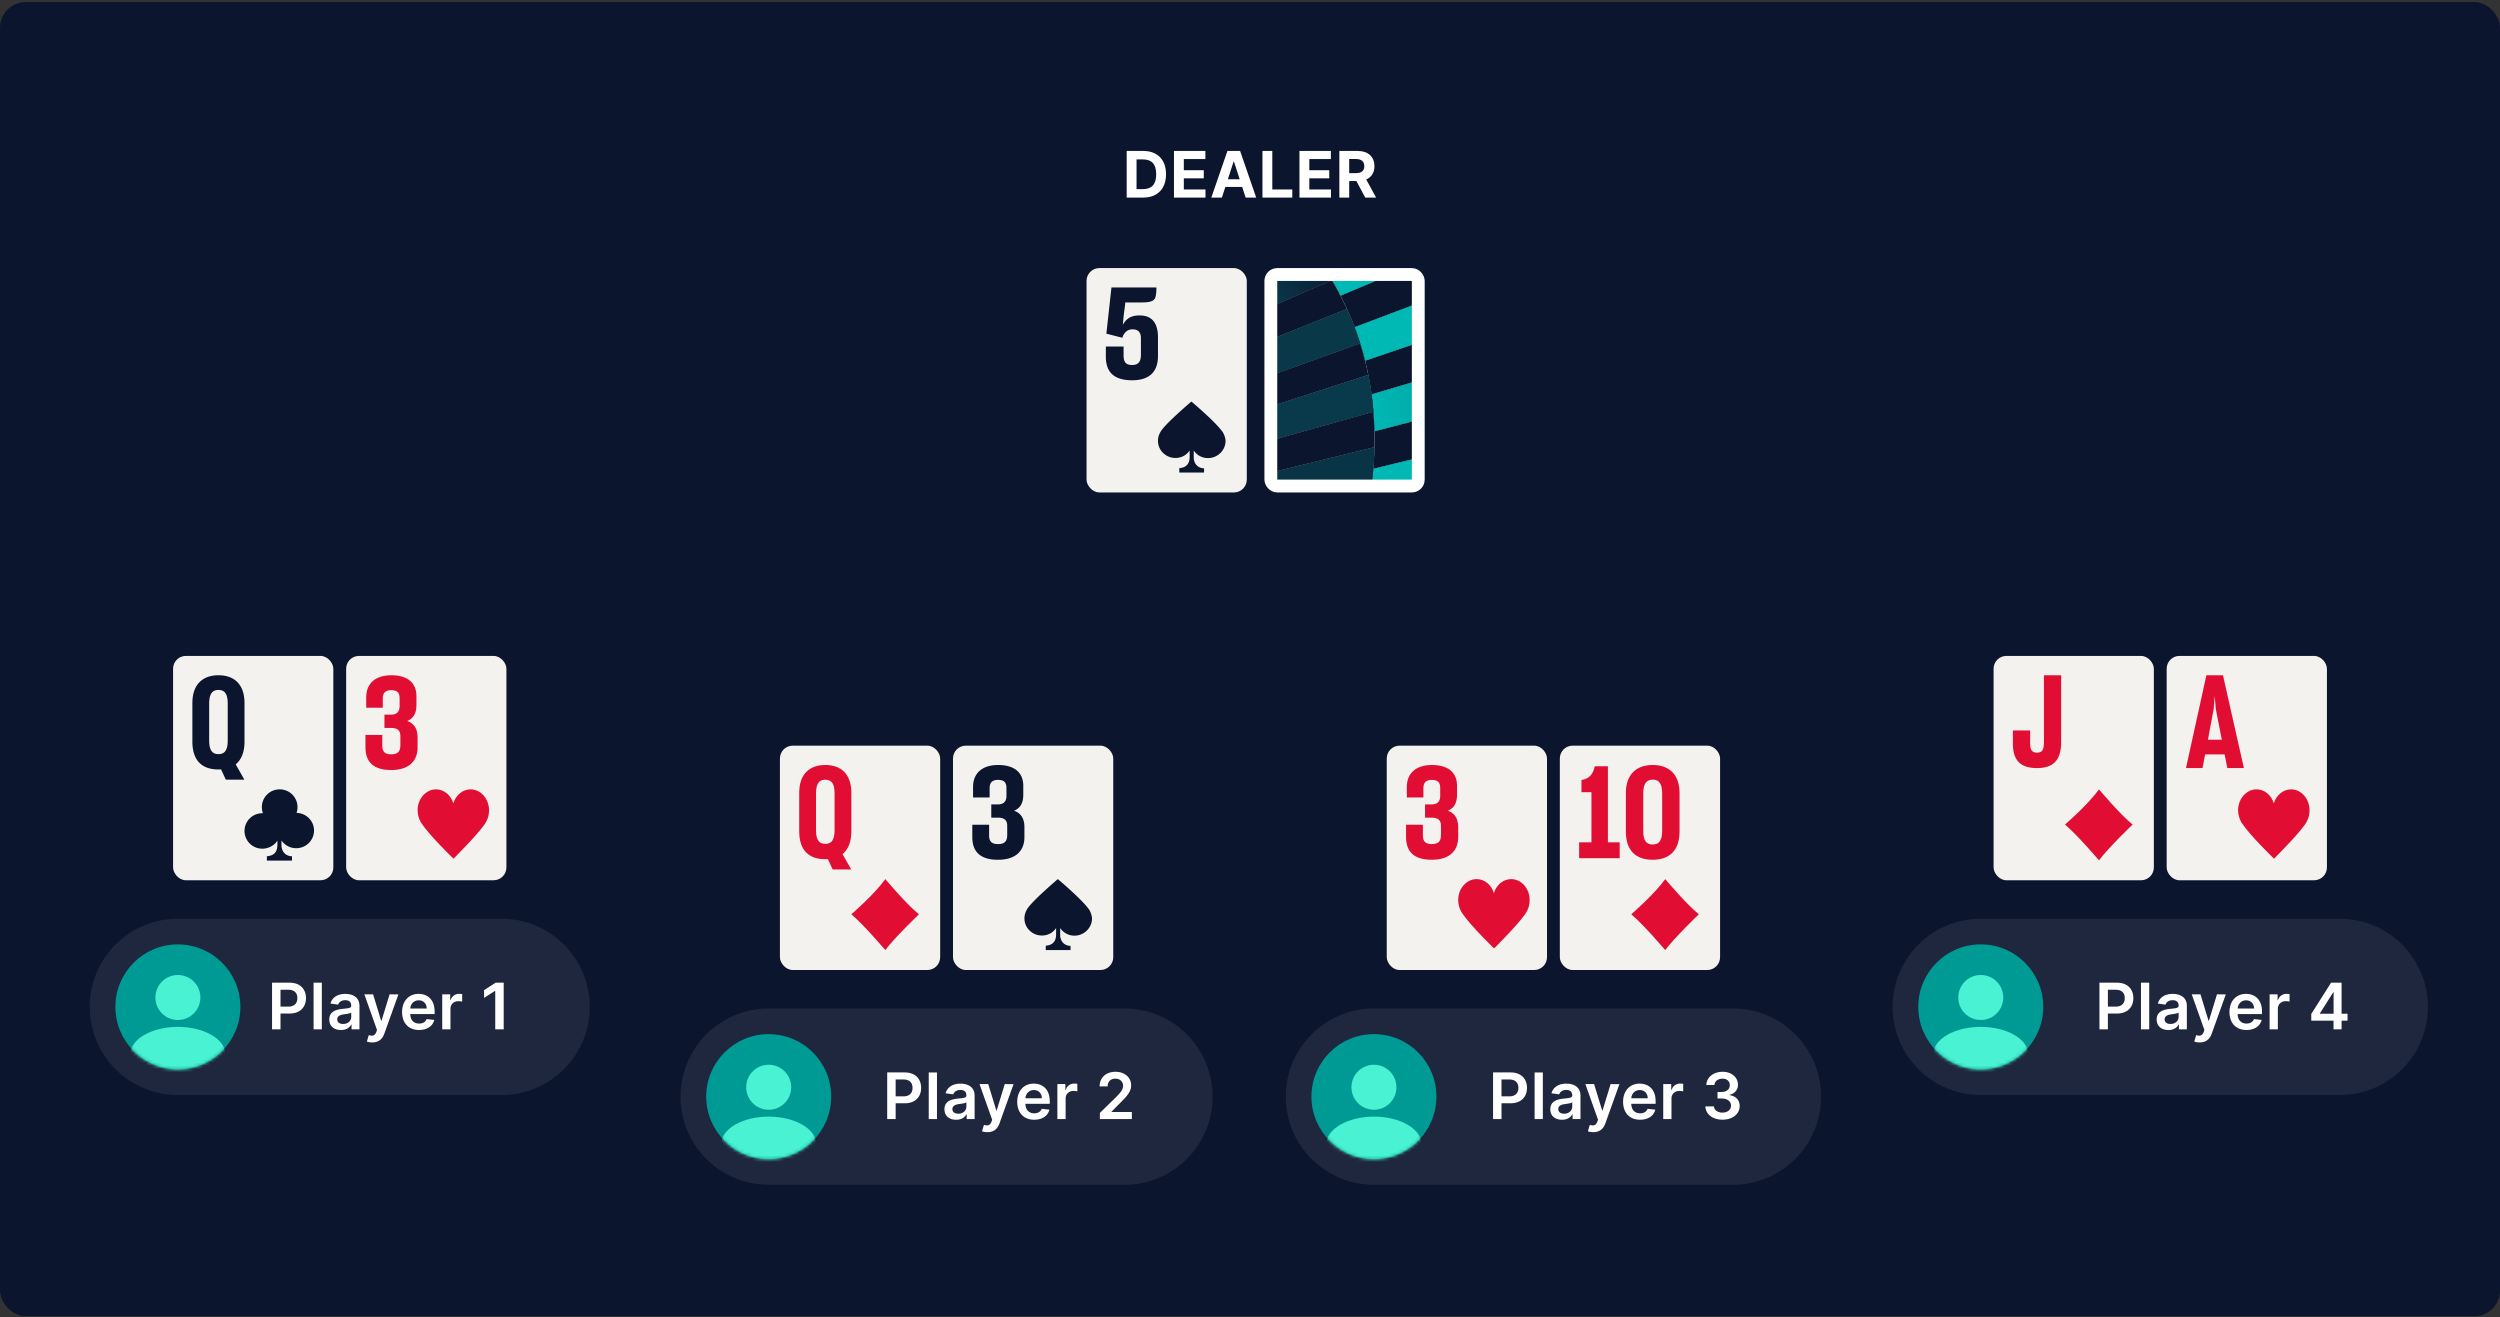 <svg width="780" height="411" fill="none" xmlns="http://www.w3.org/2000/svg"><rect width="100%" height="100%" fill="#333333" stroke="none"/><rect y=".644" width="780" height="410" rx="8" fill="#0B152D"/><rect x="54" y="204.644" width="50" height="70" rx="4" fill="#F3F2EF"/><path d="M68.136 240.074c.276 0 .552 0 .827-.04l1.497 3.231h5.79l-2.718-4.787c1.733-1.396 2.757-3.749 2.757-7.099v-12.006c0-5.863-3.23-8.695-8.113-8.695-4.923 0-8.153 2.832-8.153 8.695v12.006c0 6.023 3.112 8.695 8.113 8.695Zm-2.875-9.094v-11.367c0-2.912.827-4.348 2.875-4.348 2.088 0 2.915 1.356 2.915 4.348v11.367c0 2.912-.827 4.308-2.875 4.308-2.088 0-2.915-1.396-2.915-4.308ZM92.516 253.625a5.232 5.232 0 0 0 .303-1.81 5.531 5.531 0 0 0-5.56-5.533 5.531 5.531 0 0 0-5.56 5.533c0 .654.1 1.307.353 1.911h-.202a5.531 5.531 0 0 0-5.56 5.533c0 3.068 2.476 5.532 5.56 5.532 1.92 0 3.74-1.006 4.701-2.515v1.409c0 .302-.05.654-.101.955-.354 1.811-1.618 2.364-3.185 2.515v1.358h7.836v-1.358s-2.578.101-3.185-2.565c-.101-.352-.101-.704-.101-1.056v-1.308a5.566 5.566 0 0 0 4.6 2.414c3.084 0 5.56-2.464 5.56-5.532 0-2.968-2.426-5.432-5.459-5.483Zm-5.409 3.722v.051s-.05 0 0-.051Z" fill="#0B152D"/><rect x="108" y="204.644" width="50" height="70" rx="4" fill="#F3F2EF"/><path d="M114.023 229.309v3.847c0 4.527 2.426 7.091 7.994 7.091 5.726 0 8.271-2.924 8.271-7.051v-3.125c0-2.725-1.113-4.368-3.221-5.129 2.028-.841 2.864-2.524 2.864-4.968v-2.805c0-4.006-2.625-6.491-7.835-6.491-4.971 0-7.834 2.565-7.834 6.852v3.285h5.17v-2.925c0-1.642.755-2.564 2.625-2.564 1.948 0 2.624.842 2.624 2.564v2.444c0 1.763-.914 2.645-2.704 2.645h-2.028v4.127h1.988c2.068 0 2.983.761 2.983 2.564v2.845c0 1.883-.756 2.844-2.863 2.844-1.949 0-2.784-.841-2.784-2.644v-3.406h-5.25ZM152.578 252.807c0-3.597-2.592-6.525-5.753-6.525-2.489 0-4.614 1.798-5.391 4.367-.778-2.569-2.903-4.367-5.391-4.367-3.162 0-5.754 2.928-5.754 6.525 0 1.336.363 2.569.933 3.596.052.103.156.257.207.36 2.592 3.956 10.056 11.149 10.056 11.149s9.175-9.094 10.316-11.766c.518-.976.777-2.106.777-3.339Z" fill="#E20D33"/><path d="M28 314.144c0-15.188 12.312-27.5 27.5-27.5h101c15.188 0 27.5 12.312 27.5 27.5s-12.312 27.5-27.5 27.5h-101c-15.188 0-27.5-12.312-27.5-27.5Z" fill="#fff" fill-opacity=".08"/><circle cx="55.5" cy="314.144" r="19.5" fill="#009A95"/><mask id="a" style="mask-type:alpha" maskUnits="userSpaceOnUse" x="36" y="294" width="39" height="40"><circle cx="55.5" cy="314.144" r="19.5" fill="#C4C4C4"/></mask><g mask="url(#a)"><ellipse cx="55.5" cy="328.964" rx="14.82" ry="8.58" fill="#49F2D3"/></g><circle cx="55.501" cy="311.219" fill="#49F2D3" r="7.02"/><path d="M84.881 321.144h2.635v-4.915H90.3c3.36 0 5.163-2.017 5.163-4.815 0-2.777-1.782-4.815-5.127-4.815H84.88v14.545Zm2.635-7.081V308.8h2.415c1.974 0 2.848 1.066 2.848 2.614 0 1.548-.874 2.649-2.834 2.649h-2.429Zm12.894-7.464h-2.571v14.545h2.571v-14.545Zm5.983 14.765c1.711 0 2.734-.802 3.203-1.719h.085v1.499h2.472v-7.301c0-2.884-2.351-3.75-4.432-3.75-2.294 0-4.056 1.023-4.624 3.011l2.401.341c.255-.746.98-1.385 2.237-1.385 1.193 0 1.847.611 1.847 1.683v.043c0 .739-.775.774-2.699.98-2.117.227-4.141.86-4.141 3.317 0 2.145 1.57 3.281 3.651 3.281Zm.667-1.889c-1.072 0-1.839-.49-1.839-1.435 0-.987.859-1.399 2.01-1.562.674-.092 2.024-.263 2.358-.533v1.286c0 1.214-.98 2.244-2.529 2.244Zm9.085 5.76c2.003 0 3.161-1.03 3.779-2.77l4.382-12.216-2.749-.014-2.521 8.239h-.114l-2.514-8.239h-2.727l3.956 11.136-.22.59c-.476 1.243-1.229 1.328-2.351 1.001l-.597 2.003c.348.142.973.27 1.676.27Zm14.604-3.878c2.542 0 4.289-1.243 4.744-3.139l-2.401-.27c-.348.923-1.2 1.406-2.308 1.406-1.662 0-2.763-1.093-2.784-2.961h7.599v-.789c0-3.828-2.301-5.511-4.985-5.511-3.125 0-5.164 2.294-5.164 5.66 0 3.424 2.01 5.604 5.299 5.604Zm-2.742-6.697c.078-1.392 1.108-2.564 2.642-2.564 1.477 0 2.472 1.079 2.486 2.564h-5.128Zm9.968 6.484h2.571v-6.413c0-1.385 1.044-2.365 2.457-2.365.433 0 .973.078 1.193.149v-2.365a6.116 6.116 0 0 0-.923-.071c-1.25 0-2.294.71-2.692 1.974h-.114v-1.818h-2.492v10.909Zm19.178-14.545h-2.507l-3.615 2.322v2.415l3.402-2.173h.085v11.981h2.635v-14.545Z" fill="#fff"/><rect x="243.334" y="232.644" width="50" height="70" rx="4" fill="#F3F2EF"/><path d="M257.47 268.074c.276 0 .552 0 .827-.04l1.497 3.231h5.789l-2.717-4.787c1.733-1.396 2.756-3.749 2.756-7.099v-12.006c0-5.863-3.229-8.695-8.112-8.695-4.923 0-8.153 2.832-8.153 8.695v12.006c0 6.023 3.112 8.695 8.113 8.695Zm-2.875-9.094v-11.367c0-2.912.827-4.348 2.875-4.348 2.088 0 2.915 1.356 2.915 4.348v11.367c0 2.912-.827 4.308-2.875 4.308-2.088 0-2.915-1.396-2.915-4.308ZM265.623 285.256s7.159-6.161 10.591-10.974c0 0 6.767 8.038 10.493 10.974 0 0-7.551 7.22-10.493 11.167 0 .048-6.178-7.364-10.591-11.167Z" fill="#E20D33"/><rect x="297.334" y="232.644" width="50" height="70" rx="4" fill="#F3F2EF"/><path d="M303.357 257.309v3.847c0 4.527 2.426 7.091 7.994 7.091 5.726 0 8.271-2.924 8.271-7.051v-3.125c0-2.725-1.113-4.368-3.221-5.129 2.028-.841 2.864-2.524 2.864-4.968v-2.805c0-4.006-2.625-6.491-7.835-6.491-4.971 0-7.834 2.565-7.834 6.852v3.285h5.17v-2.925c0-1.642.755-2.564 2.625-2.564 1.948 0 2.624.842 2.624 2.564v2.444c0 1.763-.914 2.645-2.704 2.645h-2.028v4.127h1.988c2.068 0 2.983.761 2.983 2.564v2.845c0 1.883-.756 2.844-2.863 2.844-1.949 0-2.784-.841-2.784-2.644v-3.406h-5.25ZM339.728 283.661c0-.049 0-.049 0 0-.098-.097-.146-.194-.244-.29-2.397-3.191-9.441-9.089-9.441-9.089s-8.659 7.348-9.686 9.572a5.238 5.238 0 0 0-.734 2.707c0 2.901 2.397 5.27 5.332 5.318 1.908.049 3.571-.87 4.549-2.32v2.078c0 .339-.048.629-.097.967-.392 1.741-1.615 2.321-3.131 2.466v1.354h7.729v-1.306s-2.495.097-3.131-2.514c-.098-.338-.098-.676-.098-1.015v-2.03c.979 1.45 2.642 2.417 4.55 2.369 2.984-.049 5.43-2.514 5.381-5.463a6.223 6.223 0 0 0-.979-2.804Z" fill="#0B152D"/><path d="M212.334 342.144c0-15.188 12.312-27.5 27.5-27.5h111c15.188 0 27.5 12.312 27.5 27.5s-12.312 27.5-27.5 27.5h-111c-15.188 0-27.5-12.312-27.5-27.5Z" fill="#fff" fill-opacity=".08"/><circle cx="239.834" cy="342.144" r="19.5" fill="#009A95"/><mask id="b" style="mask-type:alpha" maskUnits="userSpaceOnUse" x="220" y="322" width="40" height="40"><circle cx="239.834" cy="342.144" r="19.5" fill="#C4C4C4"/></mask><g mask="url(#b)"><ellipse cx="239.834" cy="356.964" rx="14.82" ry="8.58" fill="#49F2D3"/></g><circle cx="239.834" cy="339.219" fill="#49F2D3" r="7.02"/><path d="M276.809 349.144h2.635v-4.915h2.784c3.359 0 5.163-2.017 5.163-4.815 0-2.777-1.782-4.815-5.128-4.815h-5.454v14.545Zm2.635-7.081V336.8h2.415c1.974 0 2.848 1.066 2.848 2.614 0 1.548-.874 2.649-2.834 2.649h-2.429Zm12.893-7.464h-2.571v14.545h2.571v-14.545Zm5.983 14.765c1.712 0 2.735-.802 3.204-1.719h.085v1.499h2.471v-7.301c0-2.884-2.351-3.75-4.431-3.75-2.295 0-4.056 1.023-4.624 3.011l2.4.341c.256-.746.981-1.385 2.238-1.385 1.193 0 1.846.611 1.846 1.683v.043c0 .739-.774.774-2.699.98-2.116.227-4.14.86-4.14 3.317 0 2.145 1.569 3.281 3.65 3.281Zm.668-1.889c-1.072 0-1.839-.49-1.839-1.435 0-.987.859-1.399 2.009-1.562.675-.092 2.025-.263 2.358-.533v1.286c0 1.214-.98 2.244-2.528 2.244Zm9.085 5.76c2.003 0 3.16-1.03 3.778-2.77l4.382-12.216-2.748-.014-2.521 8.239h-.114l-2.514-8.239h-2.728l3.956 11.136-.22.59c-.476 1.243-1.228 1.328-2.351 1.001l-.596 2.003c.348.142.973.27 1.676.27Zm14.603-3.878c2.543 0 4.29-1.243 4.745-3.139l-2.401-.27c-.348.923-1.2 1.406-2.308 1.406-1.662 0-2.763-1.093-2.784-2.961h7.599v-.789c0-3.828-2.301-5.511-4.986-5.511-3.125 0-5.163 2.294-5.163 5.66 0 3.424 2.01 5.604 5.298 5.604Zm-2.741-6.697c.078-1.392 1.108-2.564 2.642-2.564 1.477 0 2.472 1.079 2.486 2.564h-5.128Zm9.967 6.484h2.571v-6.413c0-1.385 1.044-2.365 2.458-2.365.433 0 .973.078 1.193.149v-2.365a6.126 6.126 0 0 0-.923-.071c-1.25 0-2.294.71-2.692 1.974h-.114v-1.818h-2.493v10.909Zm13.262 0h9.972v-2.202h-6.335v-.099l2.507-2.55c2.827-2.713 3.608-4.034 3.608-5.675 0-2.436-1.982-4.218-4.908-4.218-2.883 0-4.929 1.789-4.929 4.552h2.507c0-1.484.938-2.414 2.387-2.414 1.385 0 2.414.845 2.414 2.215 0 1.215-.738 2.081-2.173 3.537l-5.05 4.951v1.903Z" fill="#fff"/><rect x="432.666" y="232.644" width="50" height="70" rx="4" fill="#F3F2EF"/><path d="M438.689 257.309v3.847c0 4.527 2.426 7.091 7.994 7.091 5.726 0 8.272-2.924 8.272-7.051v-3.125c0-2.725-1.114-4.368-3.222-5.129 2.028-.841 2.864-2.524 2.864-4.968v-2.805c0-4.006-2.625-6.491-7.835-6.491-4.971 0-7.834 2.565-7.834 6.852v3.285h5.17v-2.925c0-1.642.755-2.564 2.625-2.564 1.948 0 2.624.842 2.624 2.564v2.444c0 1.763-.914 2.645-2.704 2.645h-2.028v4.127h1.988c2.068 0 2.983.761 2.983 2.564v2.845c0 1.883-.756 2.844-2.863 2.844-1.949 0-2.784-.841-2.784-2.644v-3.406h-5.25ZM477.244 280.807c0-3.597-2.592-6.525-5.753-6.525-2.489 0-4.614 1.798-5.391 4.367-.778-2.569-2.903-4.367-5.391-4.367-3.162 0-5.754 2.928-5.754 6.525 0 1.336.363 2.569.933 3.596.052.103.156.257.207.36 2.592 3.956 10.056 11.149 10.056 11.149s9.175-9.094 10.316-11.766c.518-.976.777-2.106.777-3.339Z" fill="#E20D33"/><rect x="486.666" y="232.644" width="50" height="70" rx="4" fill="#F3F2EF"/><path d="M505.347 267.767v-4.961h-3.68v-23.727h-4.084c-.607 2.6-1.78 3.921-4.166 4.281v3.801h3.114v15.645h-3.842v4.961h12.658ZM507.273 259.445c0 6.042 3.195 8.802 8.371 8.802 5.055 0 8.371-2.76 8.371-8.802v-12.004c0-5.882-3.316-8.763-8.371-8.763-5.055 0-8.371 2.881-8.371 8.763v12.004Zm8.371-16.205c2.103 0 2.952 1.4 2.952 4.401v11.524c0 2.921-.849 4.321-2.952 4.321-2.143 0-2.952-1.4-2.952-4.321v-11.524c0-2.881.809-4.401 2.952-4.401ZM508.955 285.256s7.159-6.161 10.591-10.974c0 0 6.767 8.038 10.493 10.974 0 0-7.551 7.22-10.493 11.167 0 .048-6.178-7.364-10.591-11.167Z" fill="#E20D33"/><path d="M401.166 342.144c0-15.188 12.312-27.5 27.5-27.5h112c15.188 0 27.5 12.312 27.5 27.5s-12.312 27.5-27.5 27.5h-112c-15.188 0-27.5-12.312-27.5-27.5Z" fill="#fff" fill-opacity=".08"/><circle cx="428.666" cy="342.144" r="19.5" fill="#009A95"/><mask id="c" style="mask-type:alpha" maskUnits="userSpaceOnUse" x="409" y="322" width="40" height="40"><circle cx="428.666" cy="342.144" r="19.5" fill="#C4C4C4"/></mask><g mask="url(#c)"><ellipse cx="428.666" cy="356.964" rx="14.82" ry="8.58" fill="#49F2D3"/></g><circle cx="428.666" cy="339.219" fill="#49F2D3" r="7.02"/><path d="M465.838 349.144h2.635v-4.915h2.784c3.36 0 5.164-2.017 5.164-4.815 0-2.777-1.783-4.815-5.128-4.815h-5.455v14.545Zm2.635-7.081V336.8h2.415c1.974 0 2.848 1.066 2.848 2.614 0 1.548-.874 2.649-2.834 2.649h-2.429Zm12.894-7.464h-2.571v14.545h2.571v-14.545Zm5.983 14.765c1.711 0 2.734-.802 3.203-1.719h.085v1.499h2.472v-7.301c0-2.884-2.351-3.75-4.432-3.75-2.294 0-4.056 1.023-4.624 3.011l2.401.341c.255-.746.98-1.385 2.237-1.385 1.193 0 1.847.611 1.847 1.683v.043c0 .739-.775.774-2.699.98-2.117.227-4.141.86-4.141 3.317 0 2.145 1.57 3.281 3.651 3.281Zm.667-1.889c-1.072 0-1.839-.49-1.839-1.435 0-.987.859-1.399 2.01-1.562.674-.092 2.024-.263 2.358-.533v1.286c0 1.214-.98 2.244-2.529 2.244Zm9.085 5.76c2.003 0 3.161-1.03 3.779-2.77l4.382-12.216-2.749-.014-2.521 8.239h-.114l-2.514-8.239h-2.727l3.956 11.136-.22.59c-.476 1.243-1.229 1.328-2.351 1.001l-.597 2.003c.348.142.973.27 1.676.27Zm14.604-3.878c2.542 0 4.289-1.243 4.744-3.139l-2.401-.27c-.348.923-1.2 1.406-2.308 1.406-1.662 0-2.763-1.093-2.784-2.961h7.599v-.789c0-3.828-2.301-5.511-4.985-5.511-3.125 0-5.164 2.294-5.164 5.66 0 3.424 2.01 5.604 5.299 5.604Zm-2.742-6.697c.078-1.392 1.108-2.564 2.642-2.564 1.477 0 2.472 1.079 2.486 2.564h-5.128Zm9.968 6.484h2.571v-6.413c0-1.385 1.044-2.365 2.457-2.365.433 0 .973.078 1.193.149v-2.365a6.116 6.116 0 0 0-.923-.071c-1.25 0-2.294.71-2.692 1.974h-.114v-1.818h-2.492v10.909Zm18.482.199c3.111 0 5.376-1.783 5.369-4.24.007-1.818-1.129-3.125-3.167-3.416v-.114c1.576-.341 2.635-1.513 2.627-3.146.008-2.216-1.882-4.027-4.786-4.027-2.827 0-5.015 1.683-5.071 4.119h2.535c.043-1.222 1.179-1.981 2.521-1.981 1.357 0 2.259.823 2.252 2.045.007 1.271-1.044 2.116-2.55 2.116h-1.285v2.032h1.285c1.84 0 2.933.923 2.926 2.237.007 1.285-1.108 2.166-2.663 2.166-1.463 0-2.592-.76-2.656-1.946h-2.671c.071 2.457 2.266 4.155 5.334 4.155Z" fill="#fff"/><rect x="622" y="204.644" width="50" height="70" rx="4" fill="#F3F2EF"/><path d="M628.023 232.045c0 5.411 2.571 7.599 7.51 7.599 5.101 0 7.551-2.427 7.551-8.157v-20.809h-5.382v20.73c0 2.586-.522 3.422-2.169 3.422-1.606 0-2.128-.995-2.128-2.785v-4.138h-5.382v4.138ZM644.289 257.256s7.159-6.161 10.591-10.974c0 0 6.767 8.038 10.493 10.974 0 0-7.551 7.22-10.493 11.167 0 .048-6.178-7.364-10.591-11.167Z" fill="#E20D33"/><rect x="676" y="204.644" width="50" height="70" rx="4" fill="#F3F2EF"/><path d="m687.193 239.644.801-4.282h6.091l.841 4.282h5.17l-6.532-28.966h-5.169l-6.372 28.966h5.17Zm3.486-18.502.32-4.04.321 4.04 1.883 9.655h-4.327l1.803-9.655ZM720.578 252.807c0-3.597-2.592-6.525-5.753-6.525-2.489 0-4.614 1.798-5.391 4.367-.778-2.569-2.903-4.367-5.391-4.367-3.162 0-5.754 2.928-5.754 6.525 0 1.336.363 2.569.933 3.596.052.103.156.257.207.36 2.592 3.956 10.056 11.149 10.056 11.149s9.175-9.094 10.316-11.766c.518-.976.777-2.106.777-3.339Z" fill="#E20D33"/><path d="M590.5 314.144c0-15.188 12.312-27.5 27.5-27.5h112c15.188 0 27.5 12.312 27.5 27.5s-12.312 27.5-27.5 27.5H618c-15.188 0-27.5-12.312-27.5-27.5Z" fill="#fff" fill-opacity=".08"/><circle cx="618" cy="314.144" r="19.5" fill="#009A95"/><mask id="d" style="mask-type:alpha" maskUnits="userSpaceOnUse" x="598" y="294" width="40" height="40"><circle cx="618" cy="314.144" r="19.5" fill="#C4C4C4"/></mask><g mask="url(#d)"><ellipse cx="618" cy="328.964" rx="14.82" ry="8.58" fill="#49F2D3"/></g><circle cx="618" cy="311.219" fill="#49F2D3" r="7.02"/><path d="M655.026 321.144h2.635v-4.915h2.784c3.359 0 5.163-2.017 5.163-4.815 0-2.777-1.783-4.815-5.128-4.815h-5.454v14.545Zm2.635-7.081V308.8h2.414c1.975 0 2.848 1.066 2.848 2.614 0 1.548-.873 2.649-2.833 2.649h-2.429Zm12.893-7.464h-2.571v14.545h2.571v-14.545Zm5.983 14.765c1.712 0 2.735-.802 3.203-1.719h.086v1.499h2.471v-7.301c0-2.884-2.351-3.75-4.432-3.75-2.294 0-4.055 1.023-4.623 3.011l2.4.341c.256-.746.98-1.385 2.238-1.385 1.193 0 1.846.611 1.846 1.683v.043c0 .739-.774.774-2.699.98-2.116.227-4.14.86-4.14 3.317 0 2.145 1.569 3.281 3.65 3.281Zm.668-1.889c-1.073 0-1.84-.49-1.84-1.435 0-.987.86-1.399 2.01-1.562.675-.092 2.024-.263 2.358-.533v1.286c0 1.214-.98 2.244-2.528 2.244Zm9.085 5.76c2.003 0 3.16-1.03 3.778-2.77l4.382-12.216-2.748-.014-2.522 8.239h-.113l-2.514-8.239h-2.728l3.956 11.136-.22.59c-.476 1.243-1.229 1.328-2.351 1.001l-.596 2.003c.348.142.973.27 1.676.27Zm14.603-3.878c2.543 0 4.29-1.243 4.744-3.139l-2.4-.27c-.348.923-1.2 1.406-2.308 1.406-1.662 0-2.763-1.093-2.784-2.961h7.599v-.789c0-3.828-2.301-5.511-4.986-5.511-3.125 0-5.163 2.294-5.163 5.66 0 3.424 2.01 5.604 5.298 5.604Zm-2.741-6.697c.078-1.392 1.108-2.564 2.642-2.564 1.477 0 2.471 1.079 2.486 2.564h-5.128Zm9.967 6.484h2.571v-6.413c0-1.385 1.044-2.365 2.457-2.365.434 0 .973.078 1.194.149v-2.365a6.14 6.14 0 0 0-.924-.071c-1.25 0-2.294.71-2.691 1.974h-.114v-1.818h-2.493v10.909Zm12.999-2.699h6.939v2.699h2.515v-2.699h1.86v-2.166h-1.86v-9.68h-3.282l-6.172 9.751v2.095Zm6.968-2.166h-4.269v-.114l4.155-6.583h.114v6.697Z" fill="#fff"/><rect x="339" y="83.644" width="50" height="70" rx="4" fill="#F3F2EF"/><path d="M345.023 108.115v3.139c0 4.966 2.644 7.39 8.214 7.39 5.49 0 8.051-2.781 8.051-7.549v-5.841c0-4.172-1.667-6.874-5.733-6.834-2.928-.04-4.27 1.231-5.245 2.94.122-1.073.244-2.742.488-4.53.122-.834.244-1.708.284-2.463h4.554c2.928 0 4.27-.238 4.799-1.47.203-.636.366-1.63.366-2.94v-.278h-14.029l-1.586 14.423 4.961 1.271c.041-.04.285-.715.285-.715.61-1.073 1.423-1.907 2.887-1.907 1.789 0 2.643.914 2.643 2.781v5.086c0 2.066-.651 3.258-2.725 3.258-1.992 0-2.683-.914-2.683-3.02v-2.741h-5.531ZM381.394 134.661c0-.049 0-.049 0 0-.098-.097-.146-.194-.244-.29-2.397-3.191-9.441-9.089-9.441-9.089s-8.659 7.348-9.686 9.572a5.238 5.238 0 0 0-.734 2.707c0 2.901 2.397 5.27 5.332 5.318 1.908.049 3.571-.87 4.549-2.32v2.078c0 .339-.048.629-.097.967-.392 1.741-1.615 2.321-3.131 2.466v1.354h7.729v-1.306s-2.495.097-3.131-2.514c-.098-.338-.098-.676-.098-1.015v-2.03c.979 1.45 2.642 2.417 4.55 2.369 2.984-.049 5.43-2.514 5.381-5.463a6.223 6.223 0 0 0-.979-2.804Z" fill="#0B152D"/><g clip-path="url(#e)"><rect x="396.5" y="85.644" width="46" height="66" rx="2" fill="#fff"/><path d="M428.821 139.537c-.052 2.262-.169 4.5-.35 6.717l14.028-3.365v-11.907l-13.668 3.568c.031 1.674.028 3.336-.01 4.987ZM420.241 96.411a91.694 91.694 0 0 1 2.383 5.689l19.856-7.504v-8.952h-8.571l-15.696 6.612a91.038 91.038 0 0 1 2.028 4.155ZM426.904 116.999c.406 2.035.746 4.055 1.02 6.058l14.561-4.315v-11.839l-16.587 5.628a77.641 77.641 0 0 1 1.006 4.468Z" fill="#0B152D"/><path d="M428.503 128.424c.17 2.053.281 4.096.331 6.126l13.664-3.568v-12.24l-14.56 4.315c.233 1.798.422 3.587.565 5.367Z" fill="#0B152D"/><path d="M428.503 128.424c.17 2.053.281 4.096.331 6.126l13.664-3.568v-12.24l-14.56 4.315c.233 1.798.422 3.587.565 5.367Z" fill="url(#f)"/><path d="M415.5 87.384a95.626 95.626 0 0 1 2.713 4.872l15.706-6.612h-19.481c.36.58.714 1.157 1.062 1.74Z" fill="#0B152D"/><path d="M415.5 87.384a95.626 95.626 0 0 1 2.713 4.872l15.706-6.612h-19.481c.36.58.714 1.157 1.062 1.74Z" fill="url(#g)"/><path d="M428.003 150.925c-.03.241-.063.478-.093.719h14.591v-8.756l-14.018 3.366a185.28 185.28 0 0 1-.48 4.671Z" fill="#0B152D"/><path d="M428.003 150.925c-.03.241-.063.478-.093.719h14.591v-8.756l-14.018 3.366a185.28 185.28 0 0 1-.48 4.671Z" fill="url(#h)"/><path d="M424.369 107.117a93.96 93.96 0 0 1 1.532 5.428l16.599-5.642V94.596l-19.855 7.504a106.315 106.315 0 0 1 1.724 5.017Z" fill="#0B152D"/><path d="M424.369 107.117a93.96 93.96 0 0 1 1.532 5.428l16.599-5.642V94.596l-19.855 7.504a106.315 106.315 0 0 1 1.724 5.017Z" fill="url(#i)"/><path d="M428.822 134.551a98.754 98.754 0 0 0-.331-6.127L396.5 137.42v10.065l32.322-7.948c.037-1.651.037-3.313 0-4.986ZM424.531 151.644h3.377c.029-.241.062-.478.092-.719l-3.469.719ZM425.9 112.531a98.358 98.358 0 0 0-1.532-5.427l-27.868 10.03v9.696l30.406-9.838a78.762 78.762 0 0 0-1.006-4.461ZM418.212 92.256a91.923 91.923 0 0 0-2.713-4.872L396.5 95.71v10.197l23.741-9.498a94.116 94.116 0 0 0-2.029-4.152Z" fill="#0B152D"/><path d="M414.436 85.644H396.5v10.065l18.999-8.325a107.74 107.74 0 0 0-1.063-1.74Z" fill="#0B152D"/><path d="M414.436 85.644H396.5v10.065l18.999-8.325a107.74 107.74 0 0 0-1.063-1.74Z" fill="url(#j)"/><path d="M422.624 102.1a92.933 92.933 0 0 0-2.383-5.689l-23.741 9.495v11.228l27.868-10.017a97.332 97.332 0 0 0-1.744-5.017Z" fill="#0B152D"/><path d="M422.624 102.1a92.933 92.933 0 0 0-2.383-5.689l-23.741 9.495v11.228l27.868-10.017a97.332 97.332 0 0 0-1.744-5.017Z" fill="url(#k)"/><path d="M428.471 146.254c.179-2.214.296-4.453.351-6.717l-32.322 7.948v4.159h28.033l3.468-.719c.179-1.545.336-3.102.47-4.671Z" fill="#0B152D"/><path d="M428.471 146.254c.179-2.214.296-4.453.351-6.717l-32.322 7.948v4.159h28.033l3.468-.719c.179-1.545.336-3.102.47-4.671Z" fill="url(#l)"/><path d="M427.938 123.057a97.66 97.66 0 0 0-1.019-6.058L396.5 126.83v10.59l32.004-8.996a104.87 104.87 0 0 0-.566-5.367Z" fill="#0B152D"/><path d="M427.938 123.057a97.66 97.66 0 0 0-1.019-6.058L396.5 126.83v10.59l32.004-8.996a104.87 104.87 0 0 0-.566-5.367Z" fill="url(#m)"/></g><rect x="396.5" y="85.644" width="46" height="66" rx="2" stroke="#fff" stroke-width="4"/><path d="M356.682 61.644c4.432 0 7.117-2.741 7.117-7.287 0-4.531-2.685-7.258-7.074-7.258h-5.199v14.545h5.156Zm-2.081-2.635v-9.276h1.96c2.728 0 4.169 1.393 4.169 4.624 0 3.246-1.441 4.652-4.176 4.652h-1.953Zm11.676 2.635h9.829v-2.535h-6.754v-3.474h6.222V53.1h-6.222v-3.466h6.726V47.1h-9.801v14.545Zm14.953 0 1.079-3.317h5.249l1.08 3.317h3.295l-5.014-14.545h-3.963l-5.022 14.545h3.296Zm1.861-5.717 1.789-5.505h.114l1.79 5.505h-3.693Zm10.793 5.717h9.311v-2.535h-6.236v-12.01h-3.075v14.545Zm11.547 0h9.83v-2.535h-6.754v-3.474h6.221V53.1h-6.221v-3.466h6.726V47.1h-9.802v14.545Zm12.446 0h3.076v-5.156h2.244l2.756 5.156h3.395l-3.09-5.653c1.655-.71 2.571-2.152 2.571-4.141 0-2.89-1.91-4.751-5.213-4.751h-5.739v14.545Zm3.076-7.628v-4.403h2.074c1.775 0 2.635.788 2.635 2.237 0 1.442-.86 2.166-2.621 2.166h-2.088Z" fill="#fff"/><defs><linearGradient id="f" x1="426.382" y1="128.821" x2="496.42" y2="113.19" gradientUnits="userSpaceOnUse"><stop offset="0" stop-color="#00B9B5"/><stop offset="1" stop-color="#048085"/></linearGradient><linearGradient id="g" x1="1396.71" y1="164.387" x2="4918.97" y2="-2209.87" gradientUnits="userSpaceOnUse"><stop offset="0" stop-color="#00B9B5"/><stop offset="1" stop-color="#048085"/></linearGradient><linearGradient id="h" x1="1573.57" y1="1854.49" x2="4509.31" y2="735.233" gradientUnits="userSpaceOnUse"><stop offset="0" stop-color="#00B9B5"/><stop offset="1" stop-color="#048085"/></linearGradient><linearGradient id="i" x1="2018.65" y1="1180.3" x2="6395.01" y2="72.81" gradientUnits="userSpaceOnUse"><stop offset="0" stop-color="#00B9B5"/><stop offset="1" stop-color="#048085"/></linearGradient><linearGradient id="j" x1="310.809" y1="132.071" x2="415.297" y2="84.48" gradientUnits="userSpaceOnUse"><stop offset="0" stop-color="#00B9B5"/><stop offset="1" stop-color="#0B1C32"/></linearGradient><linearGradient id="k" x1="-6499.86" y1="2850.58" x2="1408.53" y2="-1414.57" gradientUnits="userSpaceOnUse"><stop offset="0" stop-color="#00B9B5"/><stop offset="1" stop-color="#0B1C32"/></linearGradient><linearGradient id="l" x1="-6694.2" y1="2045.78" x2="-1159.56" y2="-3212.52" gradientUnits="userSpaceOnUse"><stop offset="0" stop-color="#00B9B5"/><stop offset="1" stop-color="#0B1C32"/></linearGradient><linearGradient id="m" x1="-7226.78" y1="2691.88" x2="1369.24" y2="-1987.67" gradientUnits="userSpaceOnUse"><stop offset="0" stop-color="#00B9B5"/><stop offset="1" stop-color="#0B1C32"/></linearGradient><clipPath id="e"><rect x="396.5" y="85.644" width="46" height="66" rx="2" fill="#fff"/></clipPath></defs></svg>